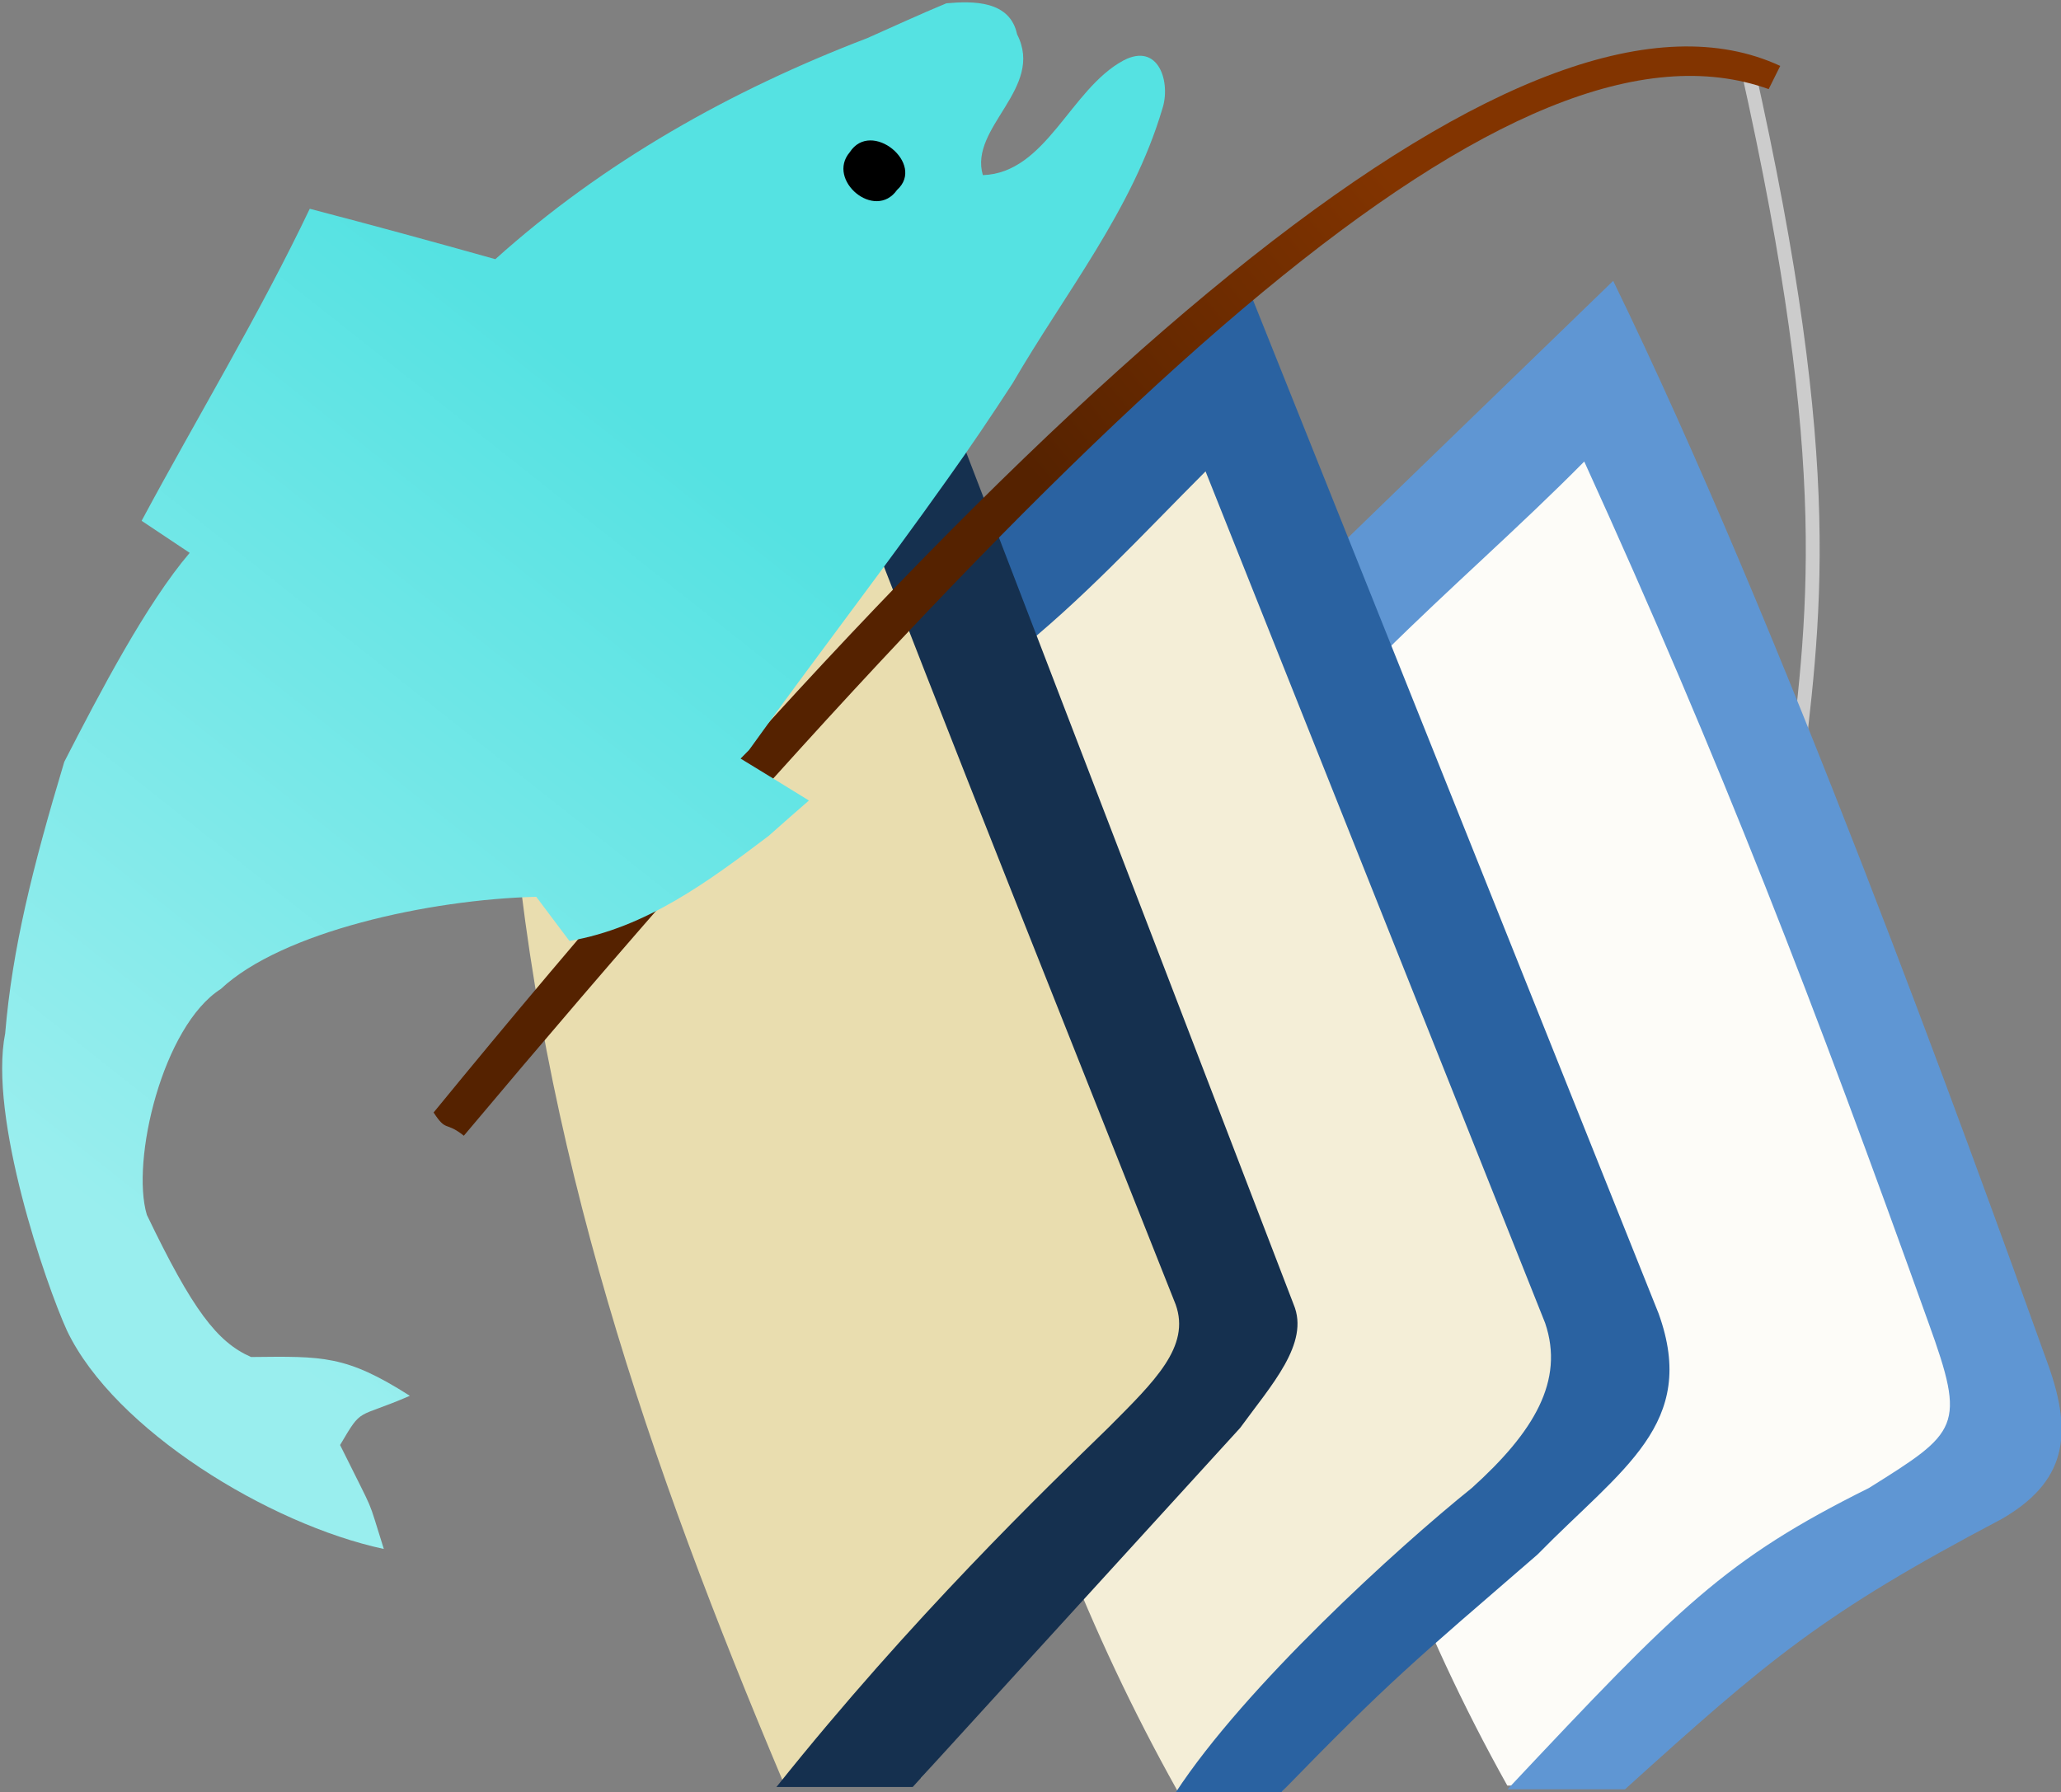 <?xml version="1.0" encoding="UTF-8" standalone="no"?>
<!-- Created with Inkscape (http://www.inkscape.org/) -->

<svg
   xmlns:dc="http://purl.org/dc/elements/1.1/"
   xmlns:cc="http://creativecommons.org/ns#"
   xmlns:rdf="http://www.w3.org/1999/02/22-rdf-syntax-ns#"
   xmlns:svg="http://www.w3.org/2000/svg"
   xmlns="http://www.w3.org/2000/svg"
   xmlns:xlink="http://www.w3.org/1999/xlink"
   version="1.1"
   width="148.633"
   height="129.253"
   id="Unbooks_logo">
  <rect width="100%" height="100%" fill="#808080" stroke="none"/>
  <defs
     id="defs3011">
    <linearGradient
       id="linearGradient3755-5-5">
      <stop
         id="stop3757-4-5"
         style="stop-color:#552200;stop-opacity:1"
         offset="0" />
      <stop
         id="stop3759-4-1"
         style="stop-color:#823400;stop-opacity:1"
         offset="1" />
    </linearGradient>
    <linearGradient
       id="linearGradient2922-9">
      <stop
         id="stop3702-4"
         style="stop-color:#99eeee;stop-opacity:1"
         offset="0" />
      <stop
         id="stop2926-8"
         style="stop-color:#55e2e2;stop-opacity:1"
         offset="1" />
    </linearGradient>
    <linearGradient
       x1="94.09"
       y1="958.851"
       x2="120.933"
       y2="938.454"
       id="linearGradient3120"
       xlink:href="#linearGradient3755-5-5"
       gradientUnits="userSpaceOnUse"
       gradientTransform="matrix(0.999,-0.036,0.036,0.999,-48.149,-912.94)" />
    <linearGradient
       x1="-281.477"
       y1="918.525"
       x2="313.904"
       y2="406.943"
       id="linearGradient3124"
       xlink:href="#linearGradient2922-9"
       gradientUnits="userSpaceOnUse" />
  </defs>
  <g
     transform="matrix(0.626,-0.168,0.168,0.626,-186.668,-459.49)"
     id="layer2-4" />
  <path
     d="m 125.989,4.684 c 6.615,29.465 4.825,39.873 3.362,52.477 -1.065,9.171 -7.852,30.416 -16.252,40.961"
     id="path3789-1"
     style="fill:none;stroke:#cccccc;stroke-width:1px;stroke-linecap:butt;stroke-linejoin:miter;stroke-opacity:1" />
  <g
     transform="translate(266.755,-908.506)"
     id="layer2-1" />
  <g
     transform="matrix(0.373,0,0,0.373,18.117,14.102)"
     id="g3299">
    <path
       d="m 191.657,115.976 c 5.277,66.026 16.797,129.944 51.198,191.489 l 13.01,0.097 82.291,-73.419 -78.435,-198.2 -56.54,54.008 -11.524,26.024 z"
       id="path3297"
       style="fill:#fdfcf8;fill-opacity:1;fill-rule:evenodd;stroke:none" />
    <path
       d="m 125.841,116.045 c 5.277,66.026 18.778,130.787 53.179,192.332 l 20.335,0.183 61.968,-77.718 -67.418,-194.829 -56.54,54.008 -11.524,26.024 z"
       id="path3214"
       style="fill:#f4eed7;fill-rule:evenodd;stroke:none" />
    <path
       d="m 50.219,114.632 c 5.377,69.284 27.015,131.34 52.459,191.705 l 26.802,-0.331 70.401,-80.038 L 118.283,34.599 61.743,88.608 50.219,114.632 z"
       id="path2238"
       style="fill:#e9ddaf;fill-rule:evenodd;stroke:none" />
    <g
       transform="translate(1.827,0)"
       id="layer2">
      <path
         d="m 261.5,16.5 c -27.187,26.302 -54.062,52.375 -54.062,52.375 0,0 9.656,19.656 9.656,19.656 13.094,-12.981 26.261,-24.397 38.812,-37.094 26.433,58.035 44.444,104.812 66.598,166.647 7.253,20.088 5.774,20.987 -11.562,31.844 -27.855,13.852 -36.673,22.937 -69.871,58.259 l 22.719,0 c 27.753,-25.092 38.056,-33.947 72.809,-52.259 12.294,-7.098 13.98,-16.059 8.938,-30 C 329.275,180.731 294.045,83.323 261.5,16.5 z"
         id="path3272"
         style="fill:#5f96d3;fill-opacity:1" />
      <path
         d="m 190.625,17.125 c -19.888,13.424 -35.229,32.744 -52.531,49.312 0,0 7.094,22.625 7.094,22.625 13.541,-10.671 25.326,-23.536 37.5,-35.719 l 65.656,164.688 c 3.786,11.151 -2.176,21.072 -14.156,31.875 -14.349,11.533 -43.893,38.421 -57.281,58.906 l 20.375,0 c 21.385,-21.966 25.245,-24.947 49.594,-46.031 16.346,-16.678 31.114,-25.221 23.406,-46.594 L 190.625,17.125 z"
         id="path3138"
         style="fill:#2a62a1;fill-opacity:1;fill-rule:evenodd;stroke:none" />
      <path
         d="m 123.5,16.062 c -5.301,1.779 -9.712,5.198 -13.844,8.812 -56.089,53.972 -58.344,56.25 -58.344,56.25 -2.951,2.743 -3.198,6.752 -3.156,10.781 l 0.235,22.726 c 0,0 25.904,-25.182 64.577,-62.413 20.818,54.238 42.546,108.186 63.938,162.219 2.929,8.163 -4.082,14.853 -12.969,23.781 -12.274,11.974 -37.945,36.621 -64.219,69.531 l 26.344,0 c 0,0 63.312,-69.438 63.312,-69.438 6.019,-8.278 13.503,-16.371 10.344,-23.875 0,0 -76.219,-198.375 -76.219,-198.375 z"
         id="path3136"
         style="fill:#15304f;fill-opacity:1;fill-rule:evenodd;stroke:none" />
    </g>
  </g>
  <path
     d="M 127.552,6.428 C 109.402,-0.071 79.709,26.852 33.45,81.916 c -1.349,-1.075 -1.24,-0.229 -2.18,-1.675 C 76.724,24.685 110.667,-3.457 128.385,4.754 l -0.834,1.674 z"
     id="path3753-5"
     style="fill:url(#linearGradient3120);fill-opacity:1;stroke:none" />
  <g
     transform="matrix(0.086,-0.018,0.019,0.089,13.891,0.723)"
     id="layer1-3-2">
    <path
       d="m -63.129,1110.28 c -44.406,-42.018 -62.915,-44.77 -120.838,-55.872 -24.669,-17.101 -38.875,-45.914 -59.256,-127.188 -3.709,-44.389 44.881,-143.858 98.128,-163.229 58.763,-34.49 182.722,-35.563 268.95,-20.29 6.355,13.219 12.711,26.437 19.066,39.656 64.1,2.246 122.304,-23.883 178.026,-49.221 9.592,-5.295 28.674,-15.777 38.278,-20.859 -11.944,-10.983 -35.601,-32.741 -47.649,-43.616 l 8.379,-5.38 c 67.831,-59.907 137.887,-117.402 205.37,-177.623 23.552,-20.804 46.409,-42.236 68.919,-63.981 57.309,-61.316 125.722,-114.833 167.061,-188.339 11.674,-18.988 8.874,-52.859 -22.833,-44.068 -47.486,13.559 -81.168,74.765 -132.442,66.098 -3.114,-39.413 64.682,-57.29 51.61,-103.669 0.094,-27.417 -29.464,-33.066 -51.478,-35.545 -23.281,4.264 -46.294,9.377 -69.435,14.173 C 418.176,149.702 303.643,184.645 200.298,242.426 153.68,218.953 106.971,195.802 59.963,173.19 0.768,247.768 -65.804,316.293 -128.463,387.947 c 8.377,8.168 24.692,24.512 33.07,32.68 -43.555,32.476 -95.89,93.567 -136.461,141.735 -43.944,77.4 -73.961,137.014 -93.97,201.024 -27.895,62.514 -10.425,201.085 -1.362,240.652 20.978,84.605 129.124,183.202 216.914,220.831 -4.677,-46.209 -0.43,-23.693 -17.294,-87.731 25.042,-26.413 16.529,-17.33 64.437,-26.859 z"
       id="path16-7"
       style="fill:url(#linearGradient3124);fill-opacity:1" />
    <path
       d="m 503.151,216.973 c -23.893,17.694 8.37,57.721 31.496,36.935 27.577,-15.46 -8.574,-59.213 -31.496,-36.935 z"
       id="path30-6"
       style="fill:#000000" />
  </g>
</svg>
